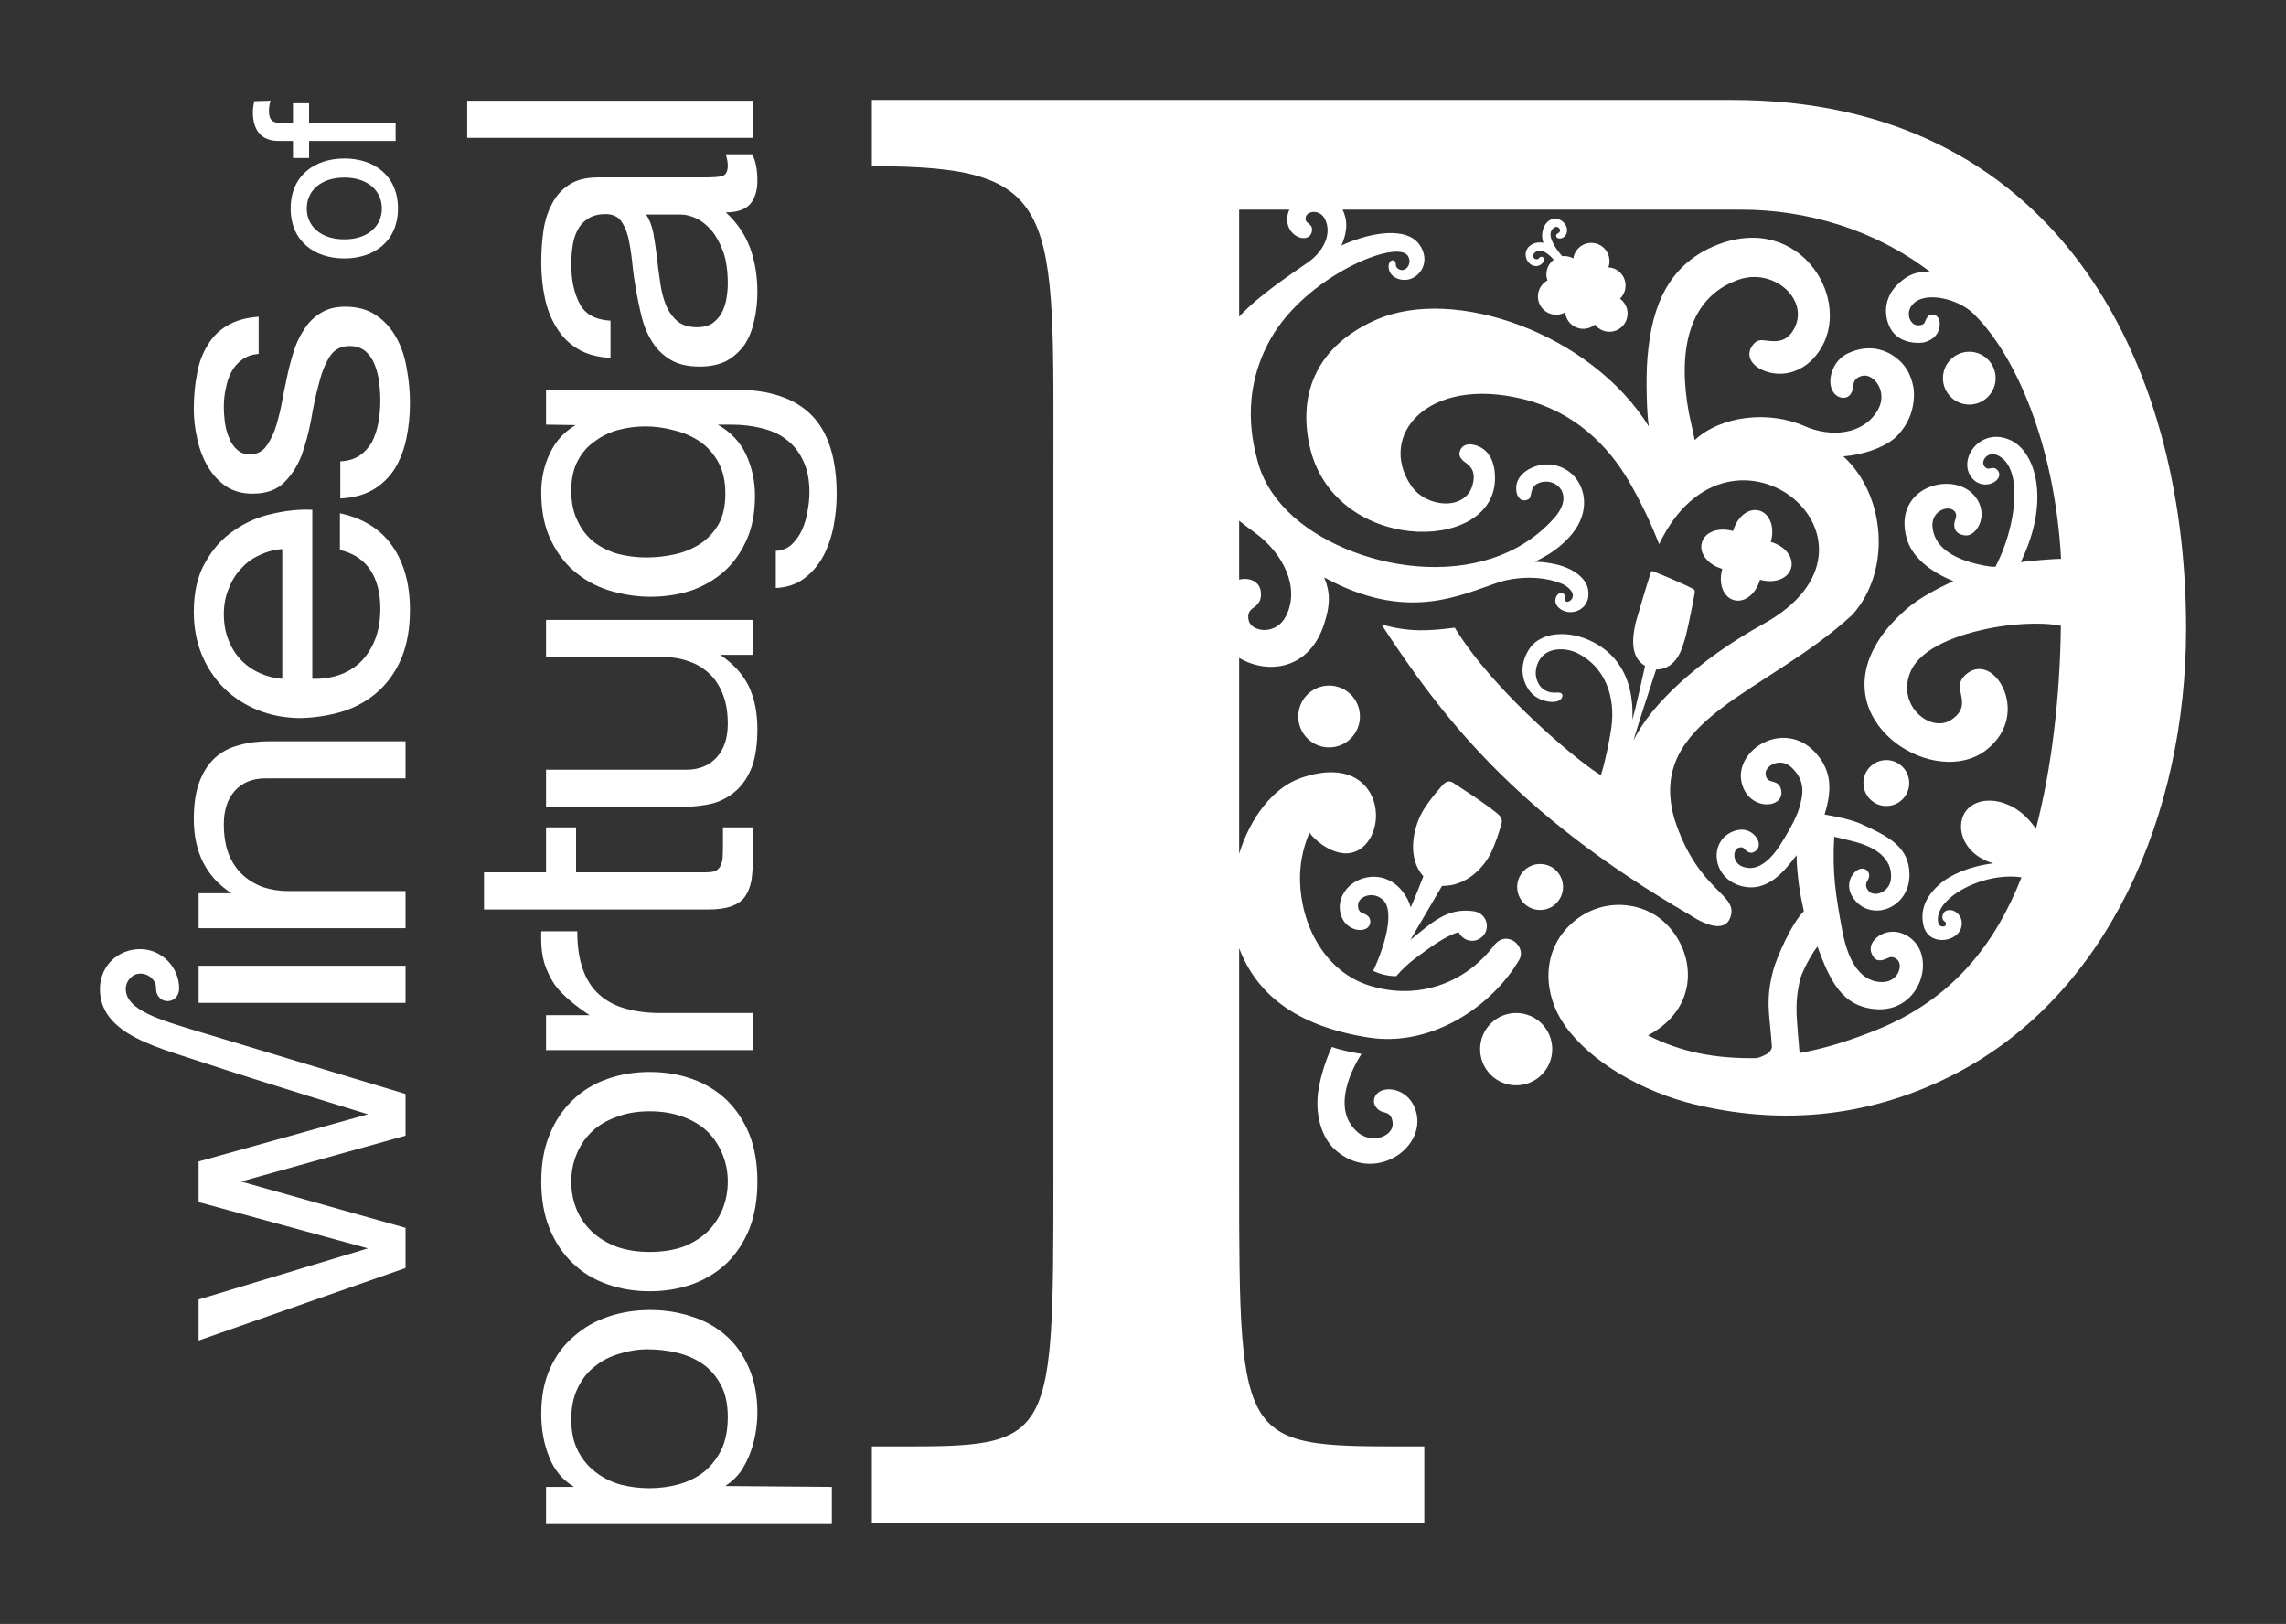 <svg width="183" height="130" viewBox="0 0 183 130" fill="none" xmlns="http://www.w3.org/2000/svg">
<rect x="0" y="0" width="183" height="130" fill="#333333" stroke="none"/>
<g id="cor=white">
<g id="logo">
<path id="Fill 672" fill-rule="evenodd" clip-rule="evenodd" d="M60.279 11.036L60.279 8.064L37.401 8.064L37.401 11.036L60.279 11.036ZM43.712 122L43.712 119.028L45.956 119.028C45.038 118.468 44.375 117.699 43.969 116.65C43.542 115.601 43.328 114.447 43.328 113.189C43.328 111.79 43.563 110.578 44.033 109.552C44.504 108.504 45.144 107.641 45.956 106.965C46.746 106.266 47.664 105.741 48.711 105.391C49.758 105.042 50.87 104.867 52.044 104.867C53.219 104.867 54.33 105.042 55.376 105.391C56.423 105.718 57.342 106.23 58.132 106.93C58.901 107.606 59.51 108.468 59.958 109.516C60.407 110.543 60.631 111.744 60.631 113.118C60.631 113.561 60.588 114.062 60.503 114.621C60.417 115.158 60.279 115.694 60.087 116.231C59.894 116.767 59.639 117.279 59.318 117.769C58.976 118.235 58.559 118.631 58.068 118.958L66.591 119.028L66.591 122L43.712 122ZM51.852 108.014C51.083 108.014 50.335 108.131 49.608 108.363C48.862 108.573 48.199 108.911 47.622 109.377C47.045 109.82 46.586 110.402 46.244 111.126C45.903 111.825 45.731 112.653 45.731 113.608C45.731 114.61 45.913 115.461 46.276 116.16C46.64 116.86 47.121 117.43 47.718 117.874C48.295 118.317 48.957 118.642 49.705 118.852C50.452 119.039 51.212 119.132 51.981 119.132C52.792 119.132 53.581 119.028 54.35 118.818C55.099 118.608 55.761 118.282 56.338 117.838C56.914 117.372 57.384 116.778 57.748 116.056C58.089 115.332 58.261 114.459 58.261 113.433C58.261 112.408 58.078 111.556 57.716 110.881C57.353 110.181 56.872 109.622 56.273 109.202C55.676 108.783 54.992 108.48 54.223 108.293C53.454 108.107 52.663 108.014 51.852 108.014ZM52.012 100.22C53.017 100.22 53.913 100.079 54.704 99.8C55.473 99.496 56.124 99.088 56.658 98.576C57.171 98.063 57.566 97.469 57.844 96.792C58.122 96.093 58.261 95.359 58.261 94.59C58.261 93.821 58.122 93.097 57.844 92.422C57.566 91.723 57.171 91.117 56.658 90.604C56.124 90.09 55.473 89.695 54.704 89.414C53.913 89.112 53.017 88.96 52.012 88.96C51.009 88.96 50.122 89.112 49.353 89.414C48.562 89.695 47.9 90.09 47.366 90.604C46.831 91.117 46.425 91.723 46.149 92.422C45.87 93.097 45.731 93.821 45.731 94.59C45.731 95.359 45.87 96.093 46.149 96.792C46.425 97.469 46.831 98.063 47.366 98.576C47.9 99.088 48.562 99.496 49.353 99.8C50.122 100.079 51.009 100.22 52.012 100.22ZM52.012 103.366C50.794 103.366 49.662 103.179 48.615 102.806C47.548 102.434 46.628 101.874 45.859 101.128C45.069 100.382 44.45 99.461 44.002 98.366C43.553 97.27 43.328 96.012 43.328 94.59C43.328 93.144 43.553 91.886 44.002 90.814C44.45 89.717 45.069 88.798 45.859 88.052C46.628 87.305 47.548 86.746 48.615 86.373C49.662 86 50.794 85.813 52.012 85.813C53.229 85.813 54.362 86 55.409 86.373C56.455 86.746 57.374 87.305 58.165 88.052C58.934 88.798 59.542 89.717 59.991 90.814C60.417 91.886 60.631 93.144 60.631 94.59C60.631 96.012 60.417 97.27 59.991 98.366C59.542 99.461 58.934 100.382 58.165 101.128C57.374 101.874 56.455 102.434 55.409 102.806C54.362 103.179 53.229 103.366 52.012 103.366ZM43.712 84.064L43.712 81.268L47.206 81.268C47.206 81.268 45.019 79.905 44.226 78.543C43.424 77.166 43.285 76.163 43.328 74.554L46.212 74.554C46.212 75.743 46.361 76.757 46.661 77.597C46.96 78.436 47.397 79.112 47.975 79.624C48.551 80.137 49.256 80.51 50.089 80.743C50.901 80.977 51.842 81.093 52.909 81.093L60.279 81.093L60.279 84.064L43.712 84.064ZM43.712 69.834L43.712 66.232L46.116 66.232L46.116 69.834L56.402 69.834C56.723 69.834 56.978 69.81 57.171 69.763C57.363 69.694 57.513 69.577 57.62 69.414C57.726 69.251 57.801 69.03 57.844 68.75C57.865 68.447 57.875 68.062 57.875 67.597L57.875 66.232L60.279 66.232L60.279 68.505C60.279 69.275 60.236 69.939 60.151 70.498C60.045 71.035 59.863 71.477 59.606 71.826C59.349 72.153 58.986 72.397 58.517 72.561C58.047 72.724 57.427 72.806 56.658 72.806L38.746 72.806L38.746 69.834L43.712 69.834ZM60.279 49.624L60.279 52.421L57.652 52.421C58.677 53.12 59.436 53.925 59.927 54.903C60.397 55.883 60.631 57.036 60.631 58.365C60.631 59.553 60.492 60.544 60.215 61.337C59.916 62.13 59.5 62.77 58.966 63.26C58.431 63.749 57.801 64.099 57.075 64.309C56.327 64.495 55.505 64.588 54.607 64.588L43.712 64.588L43.712 61.617L54.928 61.617C55.954 61.617 56.764 61.291 57.363 60.638C57.962 59.984 58.261 59.087 58.261 57.946C58.261 57.036 58.132 56.255 57.875 55.603C57.62 54.927 57.256 54.367 56.787 53.925C56.317 53.481 55.772 53.155 55.152 52.945C54.511 52.712 53.817 52.596 53.069 52.596L43.712 52.596L43.712 49.624L60.279 49.624ZM58.87 31.196C61.582 31.196 63.611 31.872 64.957 33.225C66.303 34.576 66.977 36.698 66.977 39.588C66.977 40.427 66.89 41.289 66.72 42.175C66.548 43.038 66.271 43.83 65.885 44.553C65.502 45.252 65 45.835 64.38 46.301C63.761 46.767 63.002 47.023 62.105 47.07L62.105 44.099C62.596 44.075 63.013 43.912 63.355 43.609C63.696 43.283 63.974 42.898 64.188 42.455C64.401 41.989 64.552 41.488 64.637 40.951C64.743 40.416 64.797 39.902 64.797 39.413C64.797 38.434 64.637 37.606 64.316 36.93C64.017 36.255 63.59 35.694 63.035 35.252C62.5 34.809 61.848 34.495 61.079 34.309C60.31 34.099 59.467 33.993 58.549 33.993L57.459 33.993C58.484 34.576 59.243 35.358 59.734 36.407C60.205 37.431 60.439 38.527 60.439 39.693C60.439 41.044 60.215 42.222 59.767 43.225C59.318 44.226 58.719 45.066 57.972 45.742C57.203 46.418 56.317 46.931 55.312 47.281C54.287 47.606 53.208 47.77 52.076 47.77C51.094 47.77 50.089 47.63 49.065 47.35C48.017 47.07 47.078 46.605 46.244 45.952C45.389 45.299 44.696 44.436 44.162 43.364C43.606 42.291 43.328 40.975 43.328 39.413C43.328 38.271 43.563 37.222 44.033 36.266C44.481 35.311 45.165 34.564 46.083 34.029L43.712 33.993L43.712 31.196L58.87 31.196ZM58.068 39.518C58.068 38.539 57.886 37.712 57.523 37.036C57.139 36.336 56.648 35.777 56.05 35.358C55.43 34.937 54.736 34.635 53.967 34.448C53.198 34.238 52.429 34.133 51.66 34.133C50.933 34.133 50.217 34.227 49.513 34.413C48.808 34.6 48.178 34.903 47.622 35.322C47.045 35.718 46.586 36.243 46.244 36.896C45.903 37.548 45.731 38.341 45.731 39.273C45.731 40.229 45.903 41.044 46.244 41.72C46.564 42.397 47.003 42.956 47.558 43.399C48.114 43.819 48.754 44.133 49.48 44.343C50.207 44.53 50.965 44.623 51.755 44.623C52.503 44.623 53.251 44.541 53.998 44.378C54.746 44.215 55.43 43.936 56.05 43.539C56.648 43.143 57.139 42.618 57.523 41.965C57.886 41.313 58.068 40.498 58.068 39.518ZM60.215 12.35C60.492 12.863 60.631 13.574 60.631 14.483C60.631 15.252 60.439 15.87 60.055 16.336C59.649 16.779 58.998 17 58.101 17C58.998 17.816 59.649 18.771 60.055 19.867C60.439 20.94 60.631 22.105 60.631 23.364C60.631 24.18 60.546 24.949 60.374 25.672C60.225 26.394 59.969 27.036 59.606 27.595C59.222 28.131 58.741 28.562 58.165 28.889C57.566 29.191 56.851 29.343 56.018 29.343C55.077 29.343 54.308 29.169 53.71 28.818C53.112 28.469 52.632 28.014 52.269 27.454C51.884 26.872 51.595 26.219 51.403 25.497C51.212 24.751 51.051 23.993 50.922 23.223C50.773 22.408 50.667 21.638 50.603 20.916C50.516 20.171 50.41 19.518 50.282 18.959C50.132 18.398 49.929 17.956 49.673 17.63C49.395 17.303 48.999 17.14 48.487 17.14C47.89 17.14 47.409 17.268 47.045 17.524C46.682 17.758 46.404 18.073 46.212 18.469C46.02 18.842 45.892 19.273 45.828 19.763C45.764 20.229 45.731 20.695 45.731 21.161C45.731 22.419 45.956 23.468 46.404 24.307C46.831 25.148 47.654 25.601 48.872 25.672L48.872 28.644C47.847 28.597 46.981 28.363 46.276 27.944C45.571 27.524 45.005 26.965 44.578 26.266C44.129 25.566 43.809 24.762 43.617 23.854C43.424 22.944 43.328 21.988 43.328 20.986C43.328 20.171 43.382 19.366 43.489 18.573C43.596 17.758 43.82 17.024 44.162 16.371C44.481 15.718 44.941 15.194 45.54 14.797C46.137 14.401 46.918 14.203 47.878 14.203L56.402 14.203C57.042 14.203 57.513 14.168 57.811 14.099C58.111 14.005 58.261 13.724 58.261 13.26C58.261 13.002 58.207 12.699 58.101 12.35L60.215 12.35ZM51.724 17.175C51.981 17.548 52.172 18.037 52.3 18.643C52.407 19.249 52.503 19.891 52.589 20.567C52.653 21.22 52.738 21.883 52.845 22.56C52.93 23.236 53.08 23.841 53.294 24.378C53.508 24.914 53.817 25.356 54.223 25.707C54.607 26.033 55.142 26.195 55.825 26.195C56.273 26.195 56.658 26.102 56.978 25.916C57.278 25.707 57.523 25.45 57.716 25.148C57.908 24.821 58.047 24.448 58.132 24.029C58.217 23.585 58.261 23.142 58.261 22.7C58.261 21.72 58.143 20.881 57.908 20.182C57.652 19.483 57.342 18.912 56.978 18.469C56.594 18.025 56.188 17.7 55.761 17.489C55.312 17.279 54.895 17.175 54.511 17.175L51.724 17.175Z" fill="white"/>
<path id="Fill 673" fill-rule="evenodd" clip-rule="evenodd" d="M27.57 12.688C29.96 12.688 31.857 14.073 31.857 16.689C31.857 19.304 29.96 20.688 27.57 20.688C25.165 20.688 23.268 19.304 23.268 16.689C23.268 14.072 25.165 12.688 27.57 12.688ZM27.57 14.215C25.62 14.215 24.556 15.328 24.556 16.689C24.556 18.048 25.62 19.161 27.57 19.161C29.504 19.161 30.569 18.049 30.569 16.689C30.569 15.328 29.504 14.215 27.57 14.215Z" fill="white"/>
<path id="Fill 674" fill-rule="evenodd" clip-rule="evenodd" d="M24.743 12.649L23.454 12.649L23.454 11.283L22.306 11.283C20.952 11.283 20.243 10.465 20.243 8.979C20.243 8.722 20.29 8.356 20.37 8.097L21.663 8.057L21.638 8.132C21.562 8.361 21.532 8.637 21.532 8.868C21.532 9.494 21.721 9.833 22.383 9.833L23.454 9.833L23.454 8.261L24.743 8.261L24.743 9.833L31.669 9.833L31.669 11.283L24.743 11.283L24.743 12.649Z" fill="white"/>
<path id="Fill 675" fill-rule="evenodd" clip-rule="evenodd" d="M13.414 80.139C13.088 80.139 12.85 79.987 12.68 79.758C12.527 79.554 12.489 79.323 12.489 79.06C12.489 78.512 11.954 77.938 11.229 77.938C10.607 77.938 10.068 78.512 10.068 79.16C10.068 80.866 12.821 81.649 15.854 82.565L32.464 87.573L32.464 90.913L19.296 94.583L32.464 98.29L32.464 101.506L15.899 107.311L15.899 104.025L29.453 99.933L15.899 96.227L15.899 92.976L29.453 89.2C29.453 89.2 21.054 86.645 16.02 84.979C14.047 84.327 11.859 83.715 10.273 82.736C8.923 81.9 8 80.796 8 79.171C8 77.333 9.425 75.979 11.229 75.979C12.899 75.979 14.341 77.389 14.341 79.122C14.341 79.668 13.986 80.139 13.414 80.139ZM27.242 36.929C27.84 36.906 28.353 36.754 28.78 36.474C29.186 36.196 29.517 35.834 29.774 35.392C30.008 34.924 30.179 34.412 30.286 33.853C30.394 33.27 30.446 32.676 30.446 32.069C30.446 31.603 30.414 31.114 30.35 30.601C30.286 30.088 30.168 29.622 29.998 29.203C29.827 28.76 29.581 28.399 29.261 28.119C28.919 27.838 28.492 27.699 27.979 27.699C27.275 27.699 26.74 27.99 26.377 28.573C26.013 29.156 25.725 29.89 25.512 30.775C25.277 31.638 25.074 32.583 24.904 33.608C24.711 34.633 24.454 35.589 24.134 36.474C23.793 37.337 23.323 38.06 22.724 38.642C22.127 39.225 21.294 39.517 20.225 39.517C19.392 39.517 18.677 39.318 18.078 38.922C17.48 38.502 17 37.978 16.637 37.349C16.252 36.695 15.974 35.973 15.804 35.182C15.612 34.365 15.515 33.561 15.515 32.769C15.515 31.742 15.601 30.799 15.771 29.936C15.921 29.074 16.198 28.317 16.604 27.664C16.99 26.988 17.523 26.452 18.206 26.056C18.869 25.66 19.702 25.427 20.706 25.356L20.706 28.328C20.173 28.375 19.734 28.527 19.392 28.783C19.029 29.039 18.741 29.366 18.527 29.762C18.314 30.158 18.165 30.601 18.078 31.09C17.972 31.556 17.918 32.034 17.918 32.524C17.918 32.967 17.951 33.422 18.014 33.888C18.078 34.33 18.196 34.738 18.366 35.111C18.515 35.484 18.73 35.787 19.008 36.02C19.264 36.253 19.606 36.37 20.034 36.37C20.503 36.37 20.898 36.196 21.218 35.845C21.518 35.473 21.773 35.006 21.988 34.447C22.179 33.888 22.351 33.259 22.5 32.559C22.629 31.859 22.767 31.161 22.917 30.461C23.066 29.715 23.248 28.993 23.462 28.293C23.675 27.571 23.963 26.942 24.326 26.405C24.668 25.846 25.107 25.403 25.64 25.077C26.174 24.727 26.836 24.552 27.627 24.552C28.63 24.552 29.464 24.785 30.125 25.252C30.788 25.694 31.322 26.29 31.728 27.034C32.133 27.757 32.411 28.584 32.561 29.518C32.731 30.426 32.816 31.335 32.816 32.244C32.816 33.246 32.721 34.202 32.528 35.111C32.336 36.02 32.027 36.825 31.6 37.523C31.151 38.223 30.574 38.782 29.869 39.201C29.143 39.621 28.267 39.855 27.242 39.901L27.242 36.929ZM15.9 74.302L15.9 71.506L18.527 71.506C16.519 70.201 15.515 68.242 15.515 65.561C15.515 64.373 15.665 63.382 15.964 62.59C16.263 61.797 16.679 61.156 17.213 60.666C17.748 60.178 18.388 59.84 19.135 59.653C19.862 59.443 20.674 59.339 21.57 59.339L32.464 59.339L32.464 62.309L21.251 62.309C20.225 62.309 19.413 62.636 18.815 63.289C18.217 63.941 17.918 64.839 17.918 65.981C17.918 66.891 18.046 67.683 18.302 68.359C18.559 69.011 18.922 69.559 19.392 70.002C19.862 70.444 20.417 70.783 21.058 71.016C21.678 71.225 22.361 71.331 23.109 71.331L32.464 71.331L32.464 74.302L15.9 74.302ZM32.465 80.282L32.465 77.31L15.9 77.31L15.9 80.282L32.465 80.282ZM22.596 43.955C21.955 44.001 21.346 44.163 20.77 44.443C20.193 44.7 19.702 45.061 19.296 45.527C18.869 45.971 18.538 46.506 18.302 47.136C18.046 47.742 17.918 48.418 17.918 49.164C17.918 49.933 18.046 50.632 18.302 51.262C18.538 51.867 18.869 52.392 19.296 52.834C19.723 53.278 20.225 53.627 20.801 53.883C21.358 54.139 21.955 54.291 22.596 54.338L22.596 43.955ZM27.211 41.087C29.068 41.484 30.468 42.357 31.407 43.71C32.348 45.061 32.816 46.762 32.816 48.813C32.816 50.259 32.603 51.518 32.176 52.589C31.749 53.638 31.151 54.524 30.382 55.247C29.613 55.97 28.695 56.517 27.627 56.89C26.558 57.24 25.395 57.438 24.134 57.484C22.873 57.484 21.721 57.275 20.674 56.855C19.626 56.436 18.72 55.853 17.951 55.108C17.181 54.338 16.583 53.441 16.157 52.415C15.728 51.366 15.515 50.224 15.515 48.989C15.515 47.38 15.825 46.052 16.444 45.004C17.042 43.931 17.811 43.08 18.751 42.451C19.69 41.798 20.716 41.356 21.827 41.122C22.938 40.866 23.995 40.76 25 40.808L25 54.338C25.725 54.362 26.419 54.268 27.082 54.059C27.723 53.848 28.299 53.51 28.812 53.044C29.303 52.578 29.698 51.984 29.998 51.262C30.297 50.538 30.446 49.688 30.446 48.709C30.446 47.45 30.179 46.424 29.645 45.632C29.111 44.816 28.299 44.28 27.211 44.024L27.211 41.087Z" fill="white"/>
<path id="Fill 676" fill-rule="evenodd" clip-rule="evenodd" d="M99.197 25.346C100.841 23.595 103.082 22.139 104.732 20.985C105.904 20.163 106.653 18.761 106.082 17.564C105.686 16.734 104.676 16.878 104.544 17.328C104.45 17.643 104.58 17.754 104.733 17.875C104.891 18.008 104.927 18.047 104.957 18.094C105.018 18.19 105.05 18.313 105.025 18.488C104.938 19.07 104.368 19.191 103.862 18.941C103.363 18.695 102.924 18.092 103.072 17.235C103.1 17.078 103.148 16.926 103.216 16.783L99.197 16.783L99.197 22.648L99.197 25.346ZM156.37 46.518C154.441 45.732 153.039 44.551 152.631 43.088C151.499 39.014 156.241 37.647 158.009 39.627C158.813 40.526 158.739 41.56 158.331 42.218C157.917 42.887 157.379 43.006 156.816 42.71C156.439 42.511 156.36 42.025 156.522 41.607C156.62 41.353 156.664 41.041 156.343 40.822C155.808 40.456 154.562 40.966 154.704 42.236C154.911 44.068 156.855 44.888 158.807 45.269C159.145 45.334 159.462 45.38 159.741 45.366C160.349 44.215 160.816 42.843 161.064 41.52C161.502 39.191 161.255 37.013 159.866 36.429C159.116 36.114 158.56 36.886 158.828 37.293C159.176 37.819 159.502 37.181 159.901 37.634C160.569 38.389 158.817 39.438 157.853 38.254C156.653 36.781 158.539 34.125 160.945 35.234C162.988 36.175 164.148 40.137 161.765 44.997C162.636 44.874 164.438 44.737 164.993 44.732C164.507 35.709 161.377 28.393 157.951 25.084C156.749 23.922 154.115 23.266 153.124 24.354C152.45 25.092 152.953 26.105 153.597 26.042C154.008 26.003 154.044 25.907 154.145 25.648C154.227 25.434 154.378 25.242 154.532 25.205C155.014 25.088 155.318 25.48 155.279 26.031C155.241 26.561 154.96 27.132 154.069 27.396C153.783 27.482 152.067 27.62 151.339 26.301C150.789 25.305 150.773 23.827 151.96 22.716C152.662 22.059 153.354 21.689 154.522 21.771C149.945 18.285 144.478 16.783 139.414 16.783L107.48 16.783C107.552 16.937 107.618 17.106 107.671 17.29C107.882 18.006 107.759 18.819 107.381 19.651C109.895 18.514 112.639 18.169 113.636 19.592C114.809 21.264 113.123 23.013 111.663 22.204C111.243 21.971 111.121 21.503 111.174 21.207C111.231 20.882 111.434 20.775 111.615 20.87C111.72 20.978 111.724 20.997 111.731 21.11C111.736 21.266 111.759 21.478 112.069 21.589C112.609 21.78 113.095 21.006 112.679 20.447C111.72 19.157 104.544 22.142 101.727 27.11C99.184 31.593 100.366 35.678 100.654 36.837C100.99 38.185 101.738 39.591 103.087 40.934C107.787 45.611 118.807 47.803 124.423 41.461C126.02 39.657 124.695 38.332 123.454 38.584C122.74 38.73 122.626 39.189 122.566 39.529C122.516 39.773 122.501 39.812 122.483 39.843C122.454 39.893 122.4 39.96 122.238 40.019C121.813 40.17 121.401 39.873 121.373 39.144C121.35 38.478 121.763 37.791 122.75 37.392C123.965 36.903 125.309 37.289 126.071 38.191C127.065 39.367 127.202 41.312 125.588 43.039C124.635 44.059 123.728 44.536 122.871 44.968C123.646 44.974 124.625 45.138 125.309 45.405C126.584 45.907 127 46.661 127.089 47.01C127.556 48.809 125.671 49.488 124.773 48.641C124.468 48.353 124.455 48.001 124.585 47.751C124.716 47.497 124.985 47.361 125.194 47.553C125.256 47.611 125.32 47.719 125.281 47.877C125.259 47.973 125.213 48.052 125.344 48.141C125.532 48.268 125.987 48.003 125.9 47.566C125.826 47.197 125.315 46.83 124.961 46.7C123.583 46.15 121.77 46.105 120.143 46.556C116.882 47.635 112.659 49.865 106 46.219C106.55 47.536 106.451 48.508 106.021 49.885C104.832 53.683 101.442 53.994 99.197 52.666L99.197 68.348C100.09 65.442 101.918 63.057 104.108 62.29C108.264 60.833 110.091 63.044 110.15 65.185C110.197 66.812 109.18 68.399 107.626 68.309C106.334 68.232 105.157 67.137 104.822 66.656C104.525 67.385 104.041 68.66 104.07 70.473C104.128 74.011 106.036 77.78 109.642 78.902C113.517 80.109 117.318 78.692 119.576 75.709C120.612 74.339 122.233 75.773 121.619 76.829C119.512 80.458 114.685 83.863 109.544 83.053C103.613 82.117 100.552 79.473 99.197 75.904L99.197 94.124C99.197 116.434 99.262 115.781 114.019 115.781L114.019 121.943L69.795 121.943L69.795 115.781C84.332 115.781 84.328 116.658 84.328 94.124L84.328 38.024C84.328 16.597 84.993 13.302 69.795 13.302L69.795 8L138.668 8C164.337 8 175 28.542 175 50.323C175 65.393 168.627 79.604 156.695 85.87C150.718 89.007 143.664 90.328 135.698 88.418C131.478 87.406 127.298 84.991 125.251 82.061C123.535 79.606 123.423 76.333 125.552 74.172C127.84 71.851 131.063 72.092 132.903 73.539C135.669 75.715 136.378 80.527 131.923 82.885C134.621 84.246 137.326 84.749 140.602 84.707C140.858 84.666 141.194 84.512 141.441 84.372C141.694 84.23 141.859 83.956 141.844 83.744C141.755 82.464 141.619 81.557 141.587 80.663C141.556 79.768 141.629 78.885 141.957 77.652C142.231 76.654 143.374 73.989 144.401 72.944C144.086 71.544 143.855 70.111 143.818 68.463C142.955 69.564 141.569 71.523 139.37 70.923C136.962 70.264 136.751 67.138 138.938 66.489C139.75 66.247 140.369 66.649 140.642 67.102C140.929 67.578 140.825 68.073 140.311 68.246C140.152 68.3 139.88 68.226 139.711 68.02C139.587 67.871 139.456 67.757 139.149 67.879C138.715 68.05 138.659 69.061 139.508 69.38C140.724 69.837 141.785 68.775 142.537 67.595C142.949 66.95 143.781 65.568 144.034 64.683C144.313 63.706 144.609 62.553 143.422 61.438C142.498 60.568 141.267 61.327 141.339 61.97C141.391 62.422 141.615 62.493 141.876 62.563C142.112 62.627 142.449 62.703 142.573 63.182C142.777 63.969 142.119 64.43 141.342 64.387C140.575 64.346 139.694 63.815 139.422 62.648C138.809 60.016 142.801 57.555 145.288 60.206C146.7 61.714 146.637 63.337 146.062 65.201C147.175 65.407 148.146 65.598 148.96 65.946C151.214 66.961 152.829 67.805 152.858 69.974C152.896 72.796 149.632 73.893 148.305 71.806C147.815 71.034 148.047 70.281 148.427 69.87C148.834 69.43 149.342 69.424 149.57 69.825C149.652 69.969 149.678 70.194 149.523 70.448C149.4 70.65 149.267 70.911 149.554 71.288C150.011 71.885 151.29 71.44 151.379 70.325C151.509 68.688 150.087 67.77 148.305 67.34C147.629 67.168 147.139 67.049 146.835 66.983C146.675 69.855 146.931 71.578 147.483 74.516C147.997 77.247 149.104 78.63 150.694 78.615C151.96 78.603 152.37 77.251 151.886 76.823C151.545 76.52 151.289 76.604 151.048 76.727C150.986 76.759 150.342 77.079 150.02 76.665C149.604 76.131 149.665 75.516 150.272 75.026C150.869 74.543 151.877 74.346 152.858 75.031C155.07 76.575 153.745 81.084 150.129 80.782C147.426 80.556 146.486 78.468 145.491 75.778C144.962 76.424 144.265 77.829 144.15 78.249C143.858 79.343 143.793 80.229 143.821 81.126C143.845 81.867 144.006 83.668 144.061 84.296C145.953 83.958 147.929 83.37 150.224 82.445C156.345 79.976 159.747 75.524 161.824 70.233C159.764 69.929 157.416 70.759 156.117 71.871C155.398 72.488 155.024 73.185 155.153 73.834C155.216 74.145 155.443 74.184 155.576 74.17C155.81 74.145 155.797 73.917 155.757 73.851C155.705 73.768 155.623 73.764 155.557 73.648C155.502 73.549 155.471 73.446 155.502 73.305C155.62 72.768 156.171 72.777 156.512 72.973C156.881 73.186 157.176 73.663 156.993 74.276C156.641 75.459 154.306 75.79 153.957 73.986C153.739 72.86 154.113 71.816 155.243 70.806C156.114 70.028 157.666 69.341 159.556 69.114C156.879 68.287 156.508 65.889 157.46 64.819C158.623 63.511 161.388 63.93 162.978 66.36C164.259 61.449 164.912 55.712 164.978 50.096C163.276 49.744 160.827 49.997 159.466 50.257C156.8 50.765 153.755 51.824 152.927 53.806C151.814 56.473 154.547 58.721 156.209 57.618C157.226 56.942 157.117 56.228 156.984 55.602C156.955 55.461 156.923 55.32 156.904 55.177C156.885 55.041 156.88 54.914 156.896 54.791C156.927 54.555 157.039 54.293 157.375 53.994C158.418 53.065 159.731 53.685 160.382 55.143C161.014 56.555 160.886 58.597 158.972 60.062C155.021 63.088 146.812 58.244 149.965 52.009C150.562 50.827 151.404 49.819 152.644 48.73C153.665 47.834 155.335 46.994 156.37 46.518ZM99.197 41.686L99.197 46.397C100.031 46.206 100.901 46.53 100.943 47.483C100.961 47.934 100.869 48.288 100.329 48.661C100.09 48.827 99.804 49.093 99.974 49.708C100.216 50.581 102.163 50.895 102.955 49.303C104.1 47.008 102.7 44.272 100.46 42.644C100.029 42.332 99.609 42.013 99.197 41.686Z" fill="white"/>
<path id="Fill 684" fill-rule="evenodd" clip-rule="evenodd" d="M131.692 53.298C130.465 52.608 130.683 50.979 130.937 49.853C131.113 49.225 131.924 46.482 132.139 45.868C132.212 45.657 132.305 45.718 132.374 45.747C133.131 46.051 134.72 46.709 135.516 47.13C135.647 47.199 135.697 47.263 135.662 47.481C135.551 48.159 135.206 49.859 134.971 50.837C134.885 51.199 134.738 51.602 134.633 51.911C134.33 52.794 133.647 53.611 132.576 53.592C132.372 54.186 130.922 58.648 130.769 59.27C132.133 56.416 136.007 52.802 141.16 49.949C152.827 43.49 138.541 31.624 132.817 43.559C132.37 42.401 131.592 40.592 130.447 38.607C128.676 35.537 125.906 32.917 121.914 31.942C114.209 30.058 110.239 34.931 112.986 38.906C114.194 40.651 117.291 40.904 117.874 38.849C118.201 37.698 117.688 37.293 117.225 36.961C116.981 36.785 116.791 36.499 116.833 36.258C116.928 35.699 117.414 35.364 118.322 35.714C119.144 36.033 119.745 36.933 119.672 38.498C119.397 44.379 106.682 44.278 104.823 35.639C103.905 31.371 105.496 27.66 110.149 25.604C116.393 22.843 127.351 26.675 131.998 34.141C131.839 33.349 131.728 30.285 131.893 28.527C132.157 25.71 132.882 21.353 137.532 19.574C144.214 17.018 148.412 24.148 145.595 28.163C144.364 29.913 142.61 30.159 141.39 29.74C140.076 29.289 139.739 28.352 140.311 27.622C140.673 27.16 140.976 27.209 141.432 27.267C142.161 27.358 143.111 27.448 143.706 26.149C144.74 23.893 141.939 21.411 139.16 22.394C134.955 23.881 134.348 28.438 135.198 33.048L135.669 35.226C137.753 33.284 141.576 32.839 144.456 34.108C146.565 35.036 149.156 34.819 150.315 32.838C151.194 31.339 149.953 29.804 149.019 30.099C148.422 30.289 148.384 30.619 148.348 30.983C148.318 31.291 148.157 31.741 147.723 31.83C147.26 31.926 146.654 31.601 146.54 30.77C146.43 29.97 146.867 28.767 147.964 28.268C149.477 27.578 150.957 27.823 152.122 28.925C152.937 29.695 153.22 30.878 153.22 31.524C153.22 32.972 152.678 34.01 151.95 34.81C151.072 35.777 149.157 36.414 147.561 36.527C150.956 39.627 151.438 45.711 148.279 49.219C141.446 55.513 131.754 57.551 134.039 65.548C135.967 71.547 139.312 71.534 138.482 73.528C138.087 74.479 136.83 74.264 135.277 73.24C121.173 65.052 115.351 57.251 110.581 49.98C112.858 50.645 114.523 50.489 116.458 50.247C119.732 55.619 126.917 61.416 128.154 62.046C128.473 61.105 128.848 59.271 128.989 58.283C129.357 55.71 128.445 53.406 126.351 52.322C125.409 51.834 124.138 51.829 123.471 52.527C123.061 52.958 122.778 53.739 123.041 54.453C123.357 55.316 124.05 55.491 124.623 55.442C124.77 55.428 125.008 55.447 125.065 55.603C125.115 55.739 125.016 56.124 124.448 56.181C123.843 56.24 122.874 55.987 122.34 55.156C121.589 53.985 121.853 52.76 122.479 51.87C123.389 50.58 125.598 50.403 127.537 51.399C129.008 52.155 130.842 53.829 130.674 57.601C130.931 56.794 131.569 53.839 131.692 53.298Z" fill="white"/>
<path id="Fill 677" fill-rule="evenodd" clip-rule="evenodd" d="M118.487 83.987C118.487 82.388 119.78 81.092 121.373 81.092C122.968 81.092 124.261 82.388 124.261 83.987C124.261 85.586 122.968 86.881 121.373 86.881C119.78 86.881 118.487 85.586 118.487 83.987Z" fill="white"/>
<path id="Fill 678" fill-rule="evenodd" clip-rule="evenodd" d="M103.93 57.355C103.93 55.988 105.035 54.88 106.399 54.88C107.762 54.88 108.866 55.988 108.866 57.355C108.866 58.722 107.762 59.831 106.399 59.831C105.035 59.831 103.93 58.722 103.93 57.355Z" fill="white"/>
<path id="Fill 679" fill-rule="evenodd" clip-rule="evenodd" d="M149.171 62.684C149.171 61.667 149.991 60.845 151.004 60.845C152.016 60.845 152.838 61.667 152.838 62.684C152.838 63.7 152.016 64.523 151.004 64.523C149.991 64.523 149.171 63.7 149.171 62.684Z" fill="white"/>
<path id="Fill 680" fill-rule="evenodd" clip-rule="evenodd" d="M121.454 71.006C121.454 69.989 122.275 69.165 123.289 69.165C124.303 69.165 125.125 69.989 125.125 71.006C125.125 72.022 124.303 72.846 123.289 72.846C122.275 72.846 121.454 72.022 121.454 71.006Z" fill="white"/>
<path id="Fill 681" fill-rule="evenodd" clip-rule="evenodd" d="M118.03 72.955C118.595 73.044 119.027 73.534 119.027 74.126C119.027 74.78 118.499 75.312 117.845 75.312C117.369 75.312 116.958 75.028 116.77 74.621C115.642 74.954 114.48 75.844 113.379 76.651C112.865 77.028 112.27 77.554 111.774 78.143C111.155 78.146 110.539 78.004 109.925 77.719C110.876 75.731 111.623 72.999 110.767 72.095C109.976 71.263 108.69 71.746 108.71 72.489C108.722 72.964 108.954 73.062 109.173 73.141C109.518 73.267 109.651 73.464 109.682 73.645C109.776 74.206 109.304 74.525 108.679 74.436C108.076 74.35 107.407 73.87 107.269 72.906C107.145 72.04 107.589 71.188 108.328 70.689C109.43 69.943 111.146 69.925 112.265 71.349C112.603 71.778 112.817 72.207 112.931 72.641C113.238 71.949 113.766 70.628 113.943 70.147C112.623 68.667 113.133 66.378 113.789 65.126C114.189 64.365 114.886 63.534 115.318 63.034C115.508 62.817 115.848 62.347 116.327 62.662C117.715 63.578 118.738 64.219 119.884 65.138C120.058 65.279 120.3 65.569 120.207 65.904C119.958 66.786 119.715 67.489 119.412 68.153C118.837 69.407 117.429 70.944 115.437 70.92L112.908 75.238C114.69 73.811 115.843 72.661 117.945 72.94C117.979 72.944 118.03 72.955 118.03 72.955Z" fill="white"/>
<path id="Fill 682" fill-rule="evenodd" clip-rule="evenodd" d="M124.921 17.616C125.264 17.795 125.501 18.177 125.439 18.547C125.382 18.89 125.139 19.063 124.914 19.092C124.716 19.118 124.61 19.021 124.581 18.946C124.542 18.844 124.602 18.725 124.704 18.683C124.827 18.633 124.898 18.539 124.887 18.421C124.874 18.27 124.614 17.983 124.304 18.309C123.976 18.656 124.135 19.127 124.426 19.652C124.624 20.012 125.051 20.501 125.051 20.501C125.291 20.487 125.536 20.512 125.77 20.603L125.948 20.684C125.964 20.583 125.99 20.482 126.028 20.382C126.316 19.629 127.158 19.253 127.909 19.541C128.651 19.828 129.025 20.656 128.756 21.401C128.904 21.409 129.052 21.441 129.197 21.496C129.947 21.785 130.322 22.629 130.034 23.381C129.955 23.589 129.834 23.767 129.685 23.91C130.212 24.288 130.438 24.987 130.195 25.62C129.907 26.372 129.065 26.748 128.315 26.459C128.053 26.358 127.837 26.19 127.679 25.983C127.287 26.311 126.734 26.423 126.223 26.225C125.69 26.021 125.346 25.535 125.295 25.001C124.928 25.212 124.475 25.261 124.049 25.097C123.299 24.808 122.924 23.964 123.212 23.211C123.341 22.874 123.582 22.611 123.876 22.452C123.764 22.135 123.759 21.78 123.888 21.442C123.991 21.176 124.162 20.957 124.373 20.798C124.373 20.798 124.248 20.633 124.15 20.544C123.787 20.213 123.366 19.922 122.952 20.158C122.657 20.326 122.706 20.627 122.87 20.718C122.964 20.772 123.108 20.786 123.197 20.669C123.281 20.56 123.397 20.506 123.515 20.594C123.59 20.649 123.632 20.735 123.567 20.916C123.49 21.129 123.185 21.338 122.88 21.297C122.115 21.196 121.714 19.942 122.777 19.497C122.999 19.404 123.27 19.384 123.55 19.437C123.354 18.848 123.476 18.299 123.724 17.944C124.058 17.464 124.55 17.422 124.921 17.616Z" fill="white"/>
<path id="Fill 683" fill-rule="evenodd" clip-rule="evenodd" d="M138.792 48.035C137.964 47.796 137.538 46.737 137.871 45.539C136.675 45.187 136.002 44.262 136.24 43.43C136.478 42.597 137.538 42.171 138.737 42.509C139.087 41.31 140.009 40.636 140.84 40.875C141.669 41.113 142.095 42.175 141.758 43.377C142.948 43.73 143.618 44.652 143.38 45.483C143.142 46.314 142.087 46.739 140.892 46.407C140.54 47.601 139.62 48.273 138.792 48.035Z" fill="white"/>
<path id="Fill 685" fill-rule="evenodd" clip-rule="evenodd" d="M111.484 89.855C111.407 89.211 111.101 89.112 110.706 89.015C110.288 88.913 110.031 88.516 109.997 88.27C109.92 87.709 110.386 87.172 111.249 87.205C112.081 87.235 113.059 87.792 113.383 89.082C114.11 91.972 109.971 94.786 106.881 92.042C105.815 91.097 105.184 89.167 105.581 87.038C105.923 85.2 106.623 83.81 106.623 83.81C107.338 84.075 108.31 84.255 108.994 84.37C108.994 84.37 106.119 88.544 108.745 90.686C109.876 91.609 111.615 90.937 111.484 89.855Z" fill="white"/>
<path id="Fill 686" fill-rule="evenodd" clip-rule="evenodd" d="M155.536 30.273C155.536 29.105 156.481 28.157 157.646 28.157C158.81 28.157 159.754 29.105 159.754 30.273C159.754 31.441 158.81 32.388 157.646 32.388C156.481 32.388 155.536 31.441 155.536 30.273Z" fill="white"/>
</g>
</g>
</svg>
